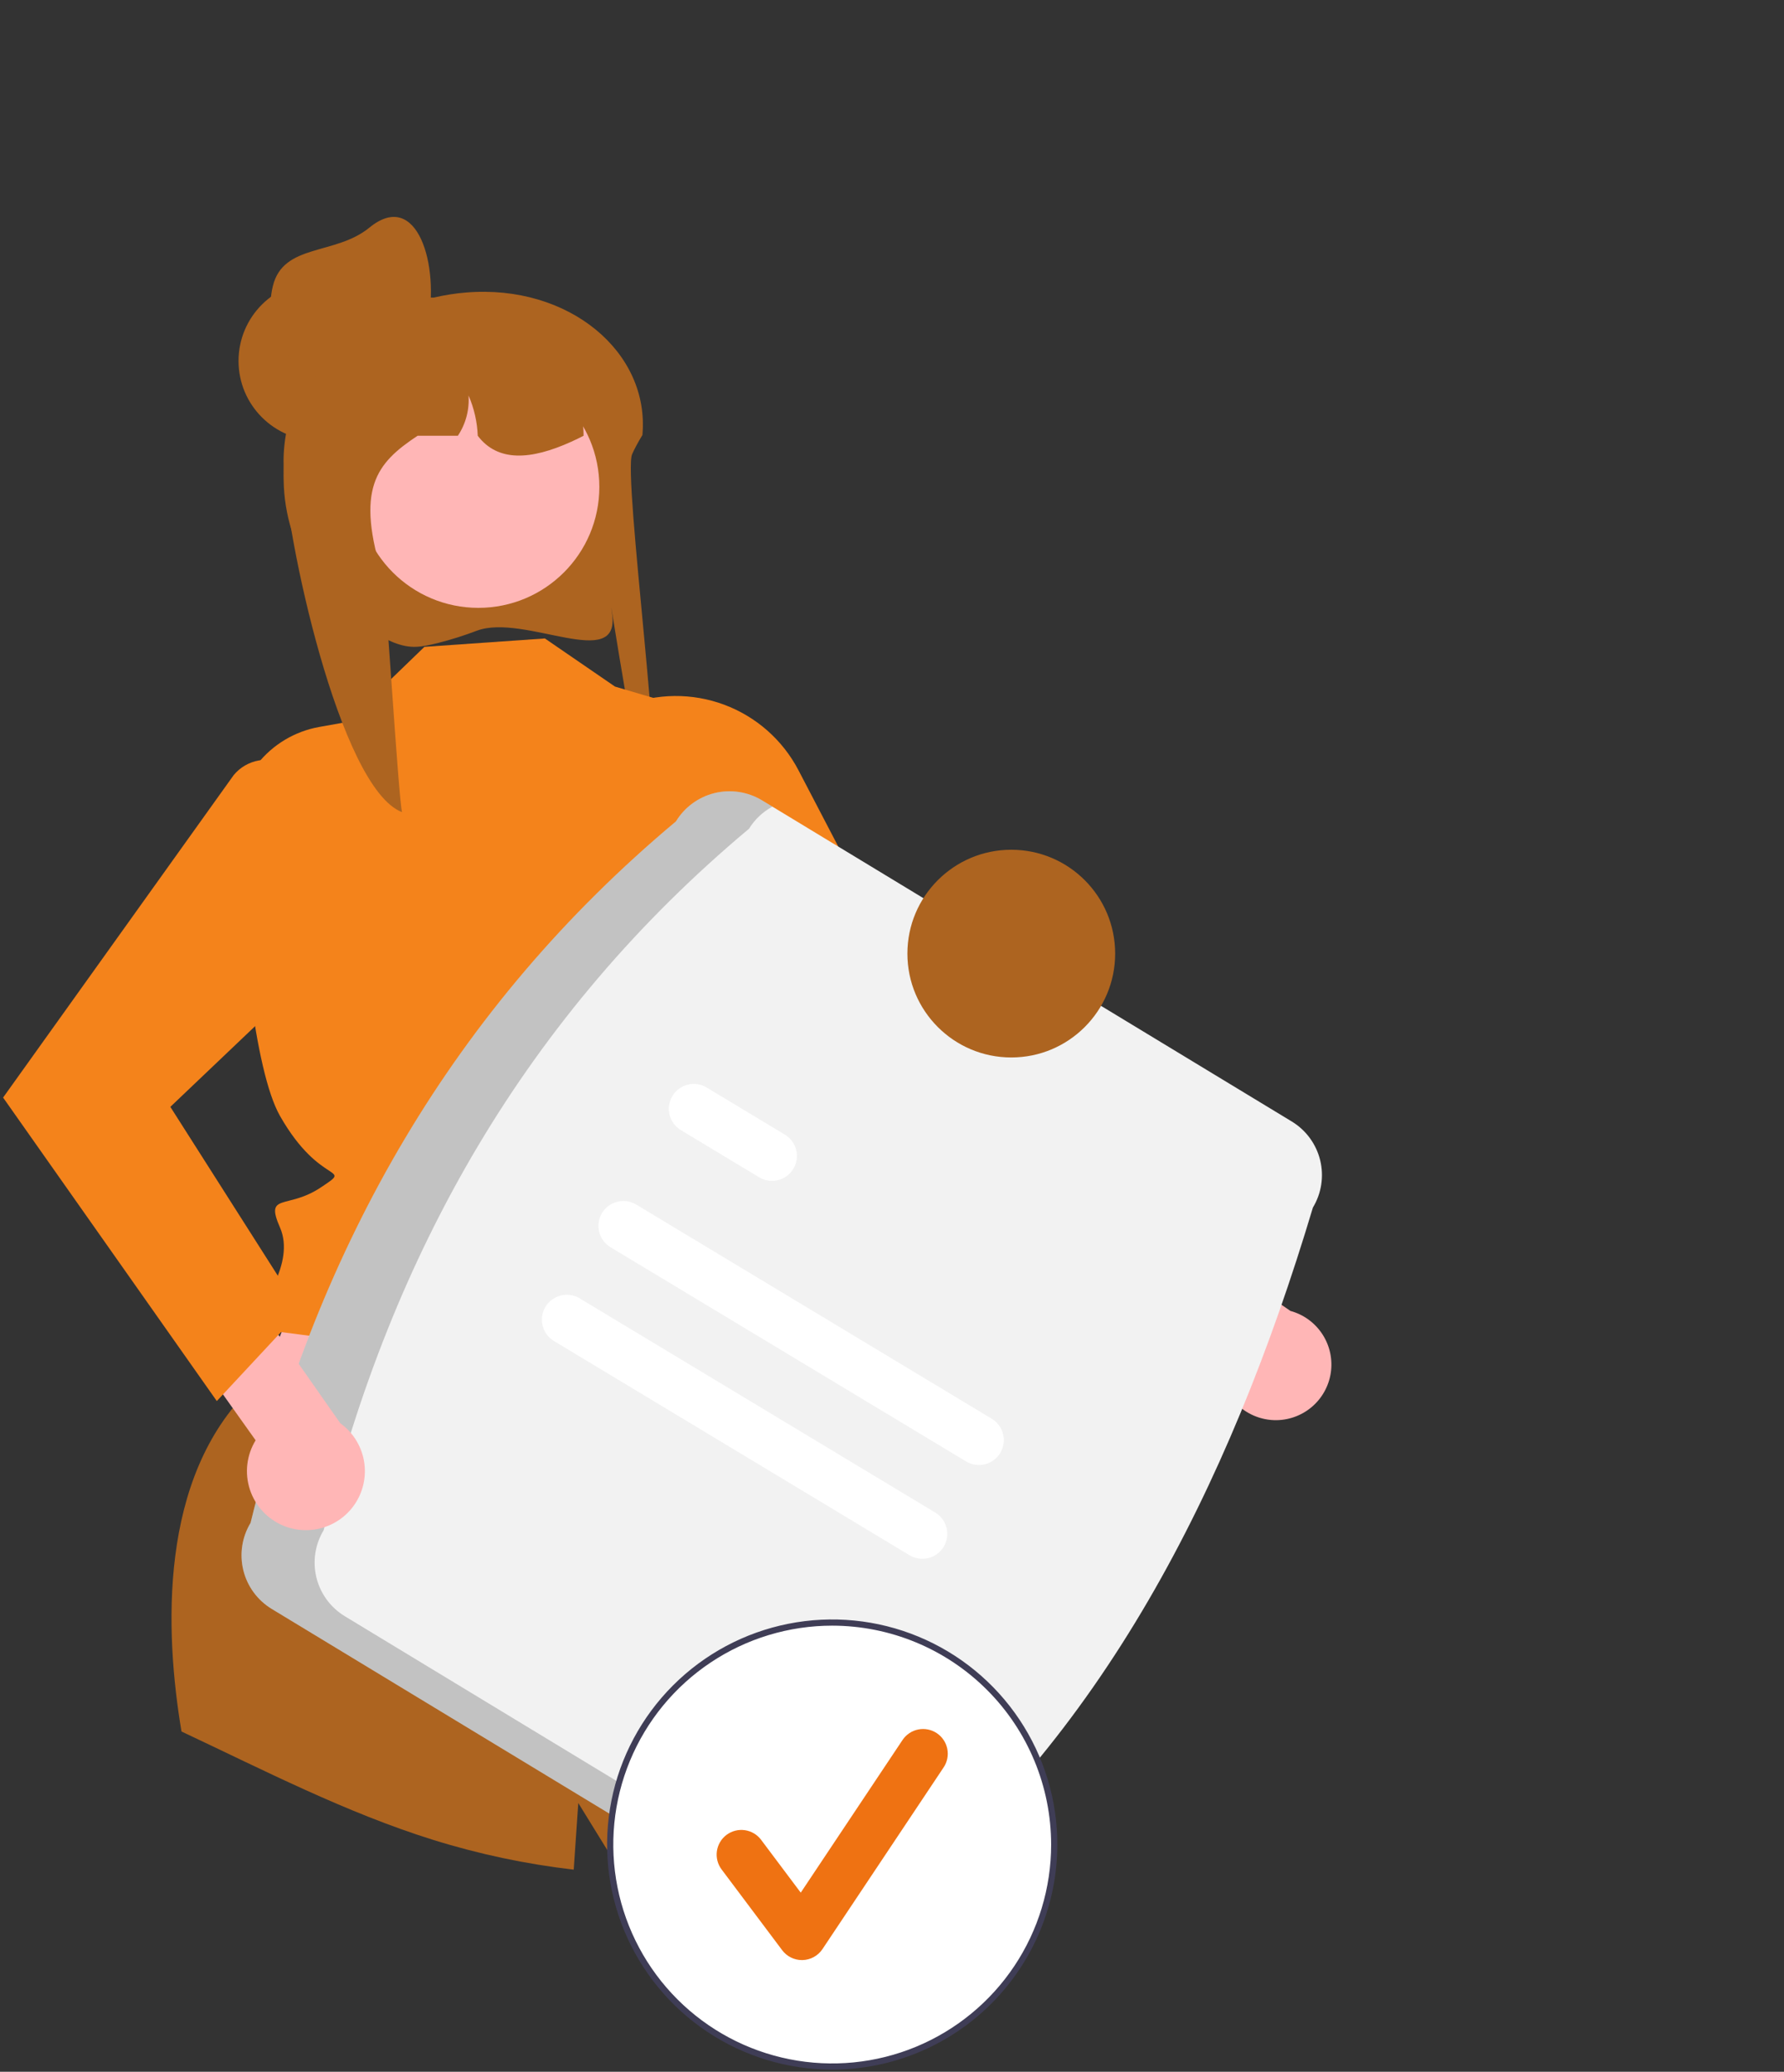 <?xml version="1.0" encoding="UTF-8"?> <svg xmlns="http://www.w3.org/2000/svg" width="576" height="669" viewBox="0 0 576 669" fill="none"><rect x="0" y="0" width="576" height="669" fill="#333333" stroke="none"/> <g clip-path="url(#clip0_212_139)"> <path d="M154.017 203.647C149.911 205.212 145.718 206.538 141.46 207.619C135.834 208.99 132.658 209.625 127.228 207.518C127.038 207.444 126.856 207.371 126.684 207.299C116.392 202.923 107.595 195.65 101.362 186.364C95.129 177.079 91.731 166.182 91.579 155C91.552 154.616 91.552 154.213 91.552 153.819C91.547 151.924 91.637 150.03 91.823 148.144C92.061 145.575 92.472 143.025 93.053 140.511L92.999 140.501C88.603 136.006 86.912 129.849 87.472 123.662C87.857 119.467 89.188 115.415 91.366 111.809C93.544 108.204 96.511 105.14 100.045 102.848C105.584 99.366 111.829 97.162 118.326 96.396C120.071 96.195 121.825 96.093 123.581 96.091H140.08C143.487 95.293 146.949 94.747 150.437 94.458H150.464C183.669 91.704 209.855 113.717 207.413 140.501C207.395 140.531 207.368 140.56 207.35 140.59C206.644 141.741 206.02 142.832 205.468 143.875C204.935 144.849 204.482 145.783 204.093 146.669C201.063 153.515 215.463 259.73 210.298 261.343C207.359 262.258 195.509 183.22 197.635 198.25C200.312 217.105 169.315 197.993 154.017 203.647Z" fill="#AD6420"></path> <path d="M204.039 395.654L250.068 493.714L73.005 475.781L109.966 381.645L204.039 395.654Z" fill="#FFB6B6"></path> <path d="M296.439 592.26C265.648 602.509 233.201 606.855 200.799 605.07L186.709 582.22C186.709 582.22 186.119 590.73 185.239 603.74C169.814 601.953 154.591 598.725 139.769 594.1C111.659 585.31 85.309 571.69 58.599 559.13C53.189 526.88 51.159 477.15 81.069 448.2L242.059 477.7C242.059 477.7 267.889 497.02 260.979 503.94C254.069 510.85 252.999 509.78 257.539 514.32C262.079 518.86 271.889 524.93 271.989 528.9C272.029 530.45 283.039 558.56 296.439 592.26Z" fill="#AD6420"></path> <path d="M175.926 206.167L137.032 208.88L111.893 233.172L103.088 234.744C95.174 236.155 88.053 240.421 83.076 246.733C78.098 253.045 75.609 260.964 76.082 268.989C77.893 299.672 81.948 345.517 90.423 360.391C103.564 383.454 114.418 376.218 103.564 383.454C92.71 390.69 85.422 385.004 90.423 396.44C95.423 407.876 83.665 422.545 83.665 422.545L78.984 427.226L83.948 429.261L242.145 449.845C242.145 449.845 228.466 388.343 237.02 373.235C245.575 358.127 266.316 312.459 247.805 294.589L229.705 230.895L198.571 221.713L175.926 206.167Z" fill="#F4831B"></path> <path d="M411.374 458.589C408.771 458.506 406.217 457.859 403.889 456.693C401.561 455.526 399.513 453.868 397.889 451.832C396.265 449.796 395.102 447.432 394.481 444.903C393.861 442.374 393.797 439.74 394.294 437.184L320.087 386.928L328.942 362.985L416.641 423.319C420.882 424.476 424.551 427.148 426.953 430.83C429.355 434.511 430.323 438.946 429.674 443.293C429.024 447.641 426.803 451.599 423.43 454.418C420.057 457.237 415.768 458.721 411.374 458.589V458.589Z" fill="#FFB6B6"></path> <path d="M201.777 227.887L190.994 232.157L248.516 344.5L367.595 425.669L384.76 396.658L294.116 318.363L257.826 248.765C252.719 238.97 244.163 231.415 233.812 227.559C223.461 223.704 212.048 223.82 201.777 227.887Z" fill="#F4831B"></path> <path d="M154.455 196.286C176.025 196.286 193.511 178.8 193.511 157.231C193.511 135.661 176.025 118.175 154.455 118.175C132.885 118.175 115.399 135.661 115.399 157.231C115.399 178.8 132.885 196.286 154.455 196.286Z" fill="#FFB6B6"></path> <path d="M188.418 140.715C187.767 141.059 187.124 141.375 186.473 141.692C185.795 142.017 185.116 142.343 184.429 142.65C171.358 148.575 160.712 149.236 154.254 140.715C154.077 136.232 153.068 131.821 151.278 127.708C151.594 132.305 150.383 136.878 147.832 140.715H134.825C121.428 149.606 114.554 157.774 123.853 186.963C124.459 188.881 128.61 257.01 129.795 262.247C109.516 254.468 92.022 171.876 91.579 150.113C91.552 149.76 91.552 149.389 91.552 149.027C91.547 147.284 91.637 145.542 91.823 143.808C92.062 141.442 92.473 139.096 93.053 136.789L92.999 136.78C90.936 134.807 89.362 132.38 88.402 129.692C87.443 127.003 87.124 124.128 87.472 121.295C90.874 116.84 95.085 113.066 99.883 110.169C104.246 108.056 108.793 106.348 113.469 105.067C113.586 105.04 113.686 105.013 113.803 104.986C115.232 104.597 116.698 104.244 118.163 103.937C121.183 103.303 124.236 102.841 127.308 102.553C127.534 102.544 127.751 102.526 127.95 102.526C129.179 102.526 130.385 102.858 131.442 103.484C131.451 103.484 131.451 103.493 131.469 103.493C132.484 104.1 133.326 104.958 133.914 105.985C134.502 107.011 134.815 108.172 134.825 109.355H149.315C149.849 109.355 150.382 109.373 150.916 109.4C171.096 110.205 187.314 118.834 188.355 138.671C188.4 139.358 188.418 140.027 188.418 140.715Z" fill="#AD6420"></path> <path d="M102.747 142.285C116.958 142.285 128.477 130.765 128.477 116.555C128.477 102.344 116.958 90.825 102.747 90.825C88.537 90.825 77.017 102.344 77.017 116.555C77.017 130.765 88.537 142.285 102.747 142.285Z" fill="#AD6420"></path> <path d="M138.072 104.654C135.149 118.56 120.727 126.878 106.93 123.475C100.304 121.842 94.599 117.643 91.069 111.802C87.54 105.962 86.475 98.959 88.108 92.333C91.511 78.536 108.255 82.514 119.25 73.512C134.805 60.777 142.014 85.9 138.072 104.654Z" fill="#AD6420"></path> <path d="M80.903 491.756C102.833 402.329 146.284 325.464 218.244 265.242C221.029 260.661 225.518 257.371 230.725 256.095C235.933 254.818 241.434 255.66 246.021 258.434L417.09 362.157C421.671 364.942 424.961 369.431 426.237 374.638C427.513 379.846 426.672 385.347 423.897 389.934C396.431 481.697 355.293 561.322 286.557 616.449C283.772 621.03 279.283 624.32 274.076 625.596C268.868 626.872 263.367 626.031 258.78 623.256L87.711 519.534C83.13 516.749 79.84 512.26 78.564 507.053C77.287 501.845 78.129 496.344 80.903 491.756V491.756Z" fill="#F2F2F2"></path> <path opacity="0.2" d="M111.309 521.894C106.728 519.109 103.438 514.621 102.162 509.413C100.885 504.206 101.727 498.705 104.501 494.117C126.431 404.69 169.882 327.825 241.842 267.603C243.686 264.604 246.289 262.145 249.388 260.475L246.021 258.434C241.434 255.66 235.933 254.818 230.725 256.094C225.518 257.371 221.029 260.66 218.244 265.241C146.284 325.464 102.833 402.328 80.903 491.756C78.129 496.344 77.287 501.845 78.564 507.052C79.84 512.26 83.13 516.748 87.711 519.533L258.779 623.256C261.824 625.088 265.299 626.082 268.852 626.139C272.405 626.195 275.91 625.311 279.011 623.576L111.309 521.894Z" fill="black"></path> <path d="M311.928 471.931L197.1 402.743C195.275 401.64 193.963 399.859 193.451 397.79C192.939 395.72 193.27 393.533 194.37 391.707C195.47 389.881 197.25 388.567 199.318 388.052C201.387 387.538 203.575 387.865 205.402 388.963L320.231 458.152C322.051 459.256 323.359 461.037 323.868 463.104C324.377 465.172 324.046 467.356 322.947 469.18C321.849 471.003 320.072 472.317 318.006 472.832C315.941 473.348 313.755 473.024 311.928 471.931L311.928 471.931Z" fill="white"></path> <path d="M245.128 380.18L219.866 364.959C218.035 363.864 216.715 362.086 216.194 360.017C215.674 357.948 215.997 355.757 217.093 353.926C218.188 352.096 219.966 350.775 222.035 350.255C224.104 349.735 226.294 350.058 228.125 351.153L228.169 351.18L253.431 366.401C255.251 367.505 256.56 369.286 257.069 371.354C257.579 373.421 257.248 375.606 256.149 377.43C255.05 379.253 253.273 380.567 251.207 381.083C249.141 381.598 246.955 381.274 245.128 380.18V380.18Z" fill="white"></path> <path d="M293.678 502.22L178.849 433.032C177.023 431.932 175.708 430.152 175.193 428.083C174.678 426.014 175.006 423.825 176.104 421.998C177.202 420.17 178.981 418.854 181.05 418.337C183.118 417.82 185.307 418.146 187.135 419.242L187.152 419.252L301.981 488.441C303.801 489.545 305.108 491.326 305.618 493.393C306.127 495.461 305.796 497.645 304.697 499.469C303.598 501.292 301.822 502.606 299.756 503.121C297.691 503.637 295.505 503.313 293.678 502.22L293.678 502.22Z" fill="white"></path> <path d="M326.511 341.474C345.034 341.474 360.05 326.458 360.05 307.935C360.05 289.412 345.034 274.396 326.511 274.396C307.988 274.396 292.972 289.412 292.972 307.935C292.972 326.458 307.988 341.474 326.511 341.474Z" fill="#AD6420"></path> <path d="M268.698 667.318C308.289 667.318 340.383 635.224 340.383 595.633C340.383 556.043 308.289 523.948 268.698 523.948C229.108 523.948 197.013 556.043 197.013 595.633C197.013 635.224 229.108 667.318 268.698 667.318Z" fill="white"></path> <path d="M268.698 668.318C254.322 668.318 240.27 664.055 228.317 656.069C216.364 648.082 207.047 636.73 201.546 623.449C196.045 610.167 194.605 595.553 197.41 581.453C200.214 567.354 207.137 554.403 217.302 544.237C227.467 534.072 240.418 527.15 254.518 524.345C268.617 521.54 283.232 522.98 296.513 528.481C309.795 533.982 321.147 543.298 329.133 555.251C337.12 567.204 341.383 581.257 341.383 595.633C341.362 614.903 333.697 633.379 320.07 647.005C306.444 660.632 287.969 668.297 268.698 668.318V668.318ZM268.698 524.948C254.718 524.948 241.052 529.094 229.428 536.861C217.803 544.628 208.744 555.667 203.394 568.583C198.044 581.499 196.644 595.712 199.371 609.423C202.099 623.135 208.831 635.73 218.716 645.615C228.602 655.501 241.197 662.233 254.908 664.96C268.62 667.688 282.832 666.288 295.748 660.938C308.664 655.588 319.704 646.528 327.471 634.903C335.238 623.279 339.383 609.613 339.383 595.633C339.362 576.893 331.908 558.926 318.657 545.675C305.405 532.423 287.438 524.969 268.698 524.948V524.948Z" fill="#3F3D56"></path> <path d="M258.919 632.942C257.681 632.942 256.46 632.654 255.353 632.1C254.246 631.546 253.283 630.742 252.54 629.752L232.983 603.676C232.354 602.838 231.896 601.885 231.635 600.87C231.375 599.855 231.317 598.799 231.464 597.762C231.612 596.724 231.963 595.726 232.497 594.825C233.03 593.923 233.736 593.135 234.574 592.507C235.413 591.878 236.367 591.421 237.382 591.161C238.397 590.901 239.453 590.844 240.49 590.993C241.527 591.142 242.525 591.493 243.426 592.028C244.327 592.562 245.114 593.269 245.742 594.107L258.537 611.166L291.398 561.874C291.979 561.003 292.726 560.254 293.596 559.672C294.466 559.089 295.442 558.683 296.469 558.478C297.496 558.273 298.553 558.272 299.58 558.475C300.608 558.678 301.585 559.082 302.456 559.663C303.328 560.243 304.076 560.99 304.659 561.86C305.241 562.73 305.647 563.707 305.852 564.734C306.058 565.76 306.059 566.818 305.856 567.845C305.652 568.872 305.249 569.849 304.668 570.721L265.554 629.391C264.847 630.452 263.895 631.328 262.779 631.945C261.663 632.563 260.416 632.904 259.141 632.939C259.067 632.941 258.993 632.942 258.919 632.942Z" fill="#EF7212"></path> <path d="M91.57 492.703C89.014 491.656 86.716 490.066 84.835 488.043C82.954 486.02 81.534 483.613 80.675 480.988C79.816 478.363 79.537 475.582 79.858 472.838C80.179 470.095 81.093 467.454 82.535 465.098L27.429 387.637L45.108 367.127L109.884 459.607C113.669 462.329 116.324 466.346 117.346 470.895C118.368 475.444 117.685 480.21 115.428 484.29C113.17 488.369 109.495 491.479 105.097 493.03C100.7 494.581 95.887 494.464 91.57 492.703H91.57Z" fill="#FFB6B6"></path> <path d="M92.836 247.232C90.048 245.592 86.767 244.999 83.582 245.56C80.396 246.12 77.514 247.798 75.454 250.292L1 354.421L70 452.421L97 423.421L55 357.421L110.818 304.275C115.405 294.227 116.106 282.835 112.785 272.3C109.464 261.764 102.357 252.834 92.836 247.232V247.232Z" fill="#F4831B"></path> </g> <defs> <clipPath id="clip0_212_139"> <rect width="575.455" height="668.319" fill="white"></rect> </clipPath> </defs> </svg> 